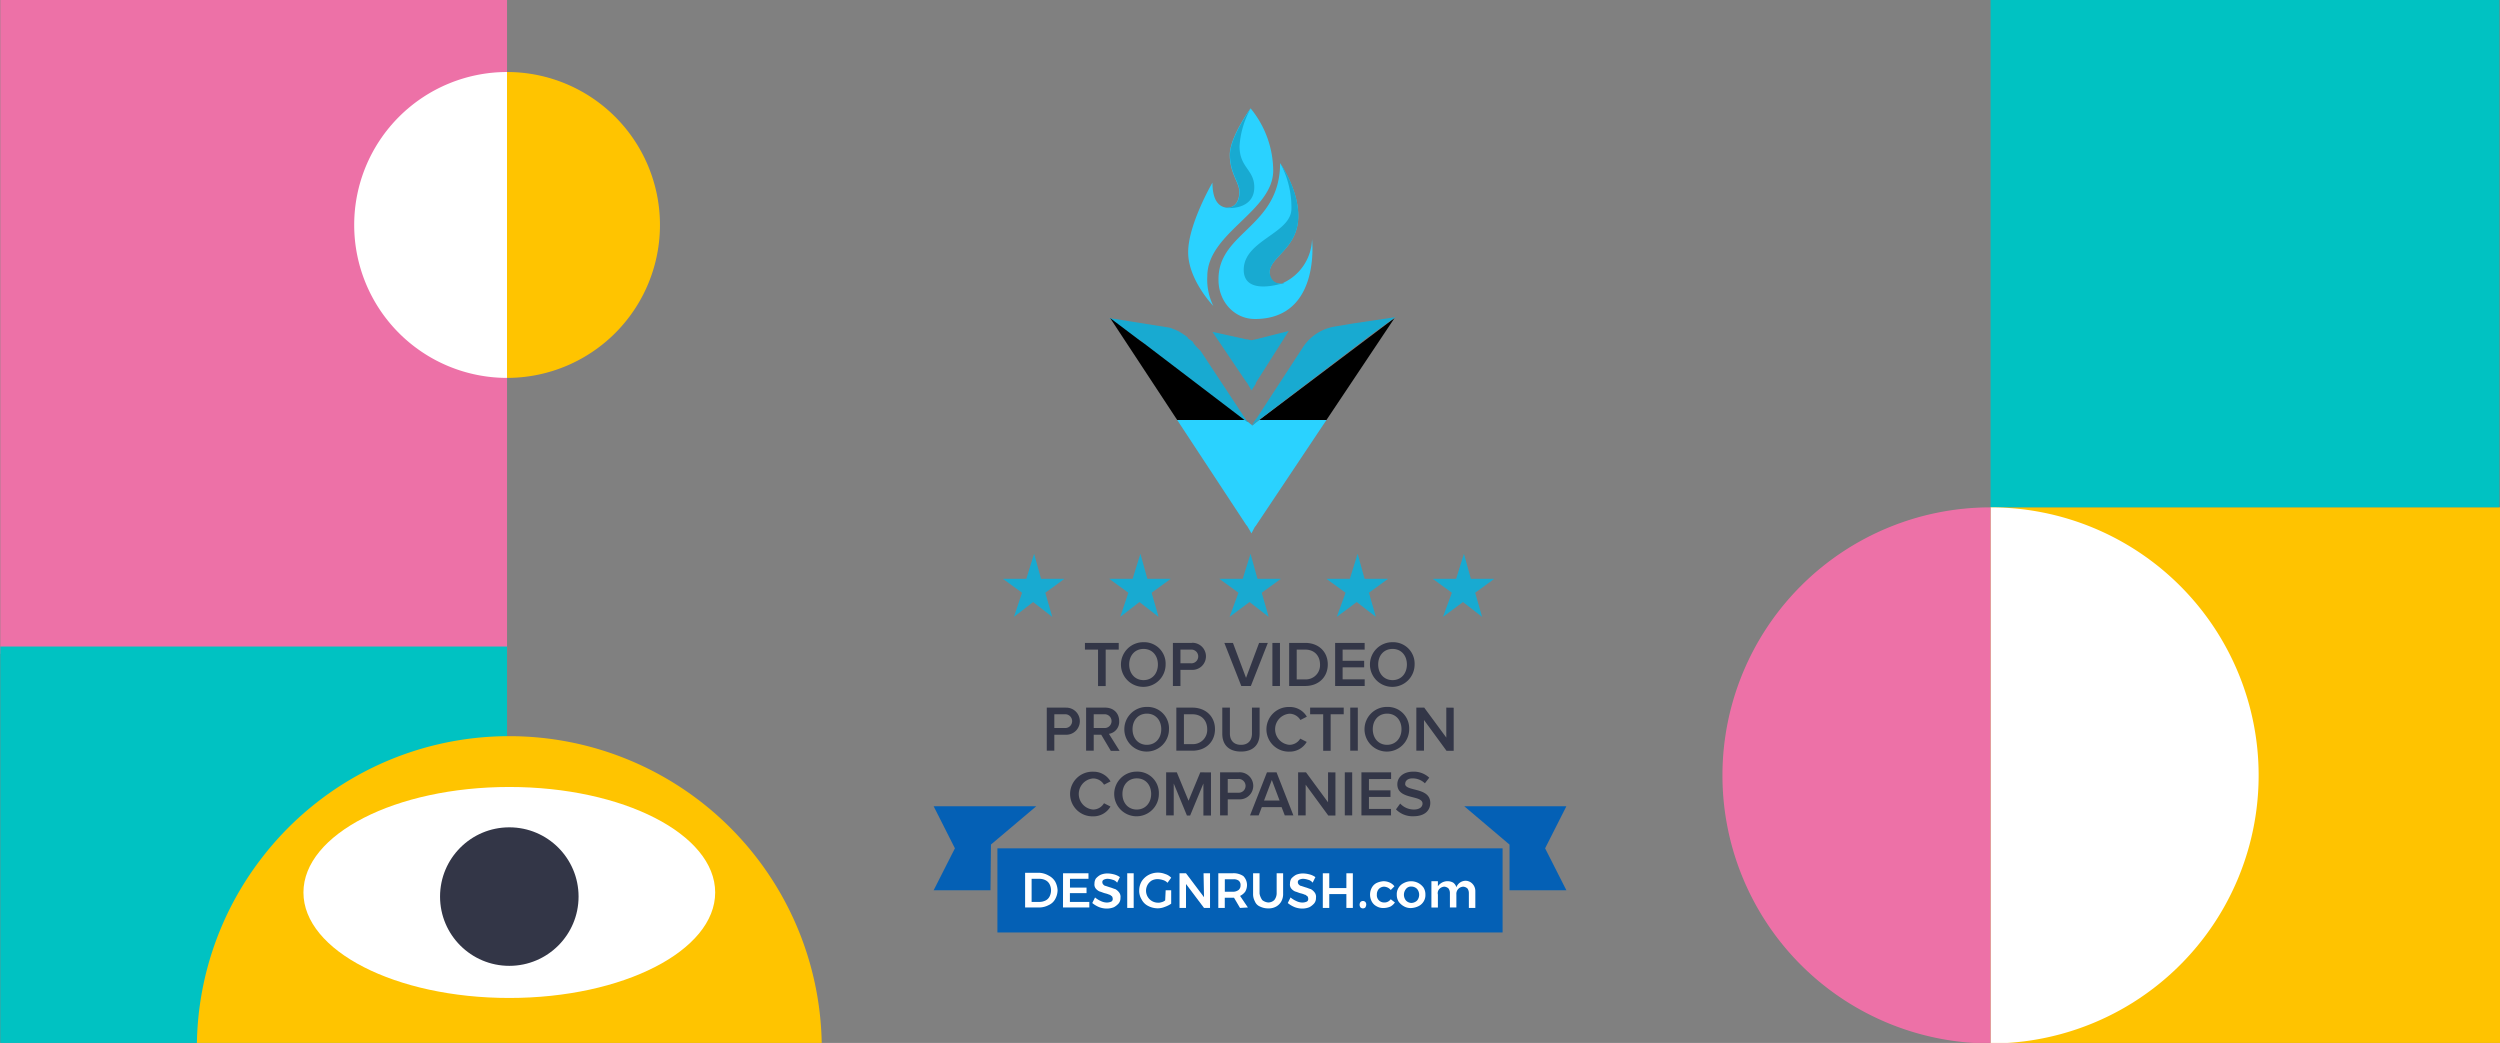 <svg id="Layer_1" data-name="Layer 1" xmlns="http://www.w3.org/2000/svg" xmlns:xlink="http://www.w3.org/1999/xlink" viewBox="0 0 1044.6 435.77"><rect x="0" y="0" width="1044.6" height="435.77" fill="#808080" stroke="none"/><defs><style>.cls-1{fill:#ed71a7;}.cls-2{fill:#fff;}.cls-3{fill:#ffc400;}.cls-4{fill:#ffc300;}.cls-5{fill:#00c2c2;}.cls-6{fill:#333647;}.cls-7{fill:#18aad1;}.cls-8{fill:url(#Degradado_sin_nombre_2);}.cls-9{fill:#2ad2ff;}.cls-10{fill:#0460b5;}</style><linearGradient id="Degradado_sin_nombre_2" x1="523.27" y1="1918.42" x2="523.27" y2="1966.01" gradientTransform="matrix(1, 0, 0, -1, 0, 2141.54)" gradientUnits="userSpaceOnUse"><stop offset="1" stop-color="#2ad2ff"/><stop offset="1"/></linearGradient></defs><rect class="cls-1" x="0.12" y="-0.25" width="211.74" height="273.43"/><path class="cls-2" d="M148,94h0a63.9,63.9,0,0,0,63.9,63.9V30.09A63.9,63.9,0,0,0,148,94Z"/><path class="cls-3" d="M275.76,94h0a63.91,63.91,0,0,0-63.91-63.91V157.9A63.9,63.9,0,0,0,275.76,94Z"/><rect class="cls-4" x="831.73" y="211.96" width="213.1" height="224.06"/><rect class="cls-5" x="831.73" y="-0.25" width="212.62" height="212.21"/><rect class="cls-5" x="0.12" y="270.16" width="211.74" height="165.86"/><path class="cls-2" d="M943.75,324h0a112,112,0,0,1-112,112V212A112,112,0,0,1,943.75,324Z"/><path class="cls-1" d="M719.71,324h0a112,112,0,0,1,112-112V436A112,112,0,0,1,719.71,324Z"/><path class="cls-6" d="M453.33,268.63v2.8h5.47v15.24H462V271.43h5.45v-2.8Zm24.49-.29a9.33,9.33,0,1,0,9.22,9.32A8.95,8.95,0,0,0,477.82,268.34Zm0,15.84c-3.65,0-6-2.81-6-6.52s2.33-6.51,6-6.51,6,2.79,6,6.51S481.45,284.18,477.82,284.18ZM498,268.63h-7.92v18h3.16v-6.73H498a5.66,5.66,0,1,0,0-11.31Zm-.44,8.52h-4.32v-5.72h4.32a2.87,2.87,0,1,1,0,5.72Zm28.54-8.52-5.46,14.61-5.47-14.61h-3.59l7.08,18h4l7.09-18Zm5.56,0v18h3.16v-18Zm13.7,0h-6.7v18h6.7c5.62,0,9.44-3.71,9.44-9S551,268.63,545.37,268.63Zm0,15.25h-3.54V271.43h3.54c4,0,6.2,2.75,6.2,6.23A5.93,5.93,0,0,1,545.37,283.88Zm24.85-12.45v-2.8H557.87v18h12.35v-2.79H561v-5h9V276.1h-9v-4.67Zm11.65-3.09a9.33,9.33,0,1,0,9.22,9.32A8.95,8.95,0,0,0,581.87,268.34Zm0,15.84c-3.64,0-6-2.81-6-6.52s2.32-6.51,6-6.51,6,2.79,6,6.51S585.5,284.18,581.87,284.18ZM445.3,295.67h-7.92v18h3.16V307h4.76a5.66,5.66,0,1,0,0-11.31Zm-.44,8.52h-4.32v-5.74h4.32a2.88,2.88,0,1,1,0,5.74Zm18.5,2.44a5.07,5.07,0,0,0,4.28-5.3c0-3.33-2.33-5.66-5.9-5.66h-7.92v18H457V307h3.14l4,6.73h3.66ZM457,304.19v-5.74h4.33a2.88,2.88,0,1,1,0,5.74Zm22.22-8.81a9.33,9.33,0,1,0,9.23,9.32A8.95,8.95,0,0,0,479.2,295.38Zm0,15.84c-3.64,0-6-2.81-6-6.52s2.33-6.51,6-6.51,6,2.78,6,6.51S482.83,311.22,479.2,311.22Zm19-15.55h-6.7v18h6.7c5.64,0,9.45-3.71,9.45-9S503.81,295.67,498.17,295.67Zm0,15.25h-3.53V298.45h3.53c4,0,6.2,2.77,6.2,6.25A5.93,5.93,0,0,1,498.17,310.92Zm24.9-15.25v10.82c0,2.87-1.59,4.73-4.59,4.73s-4.63-1.86-4.63-4.73V295.67h-3.18V306.6c0,4.43,2.57,7.43,7.81,7.43s7.79-3,7.79-7.46v-10.9Zm15.68,15.55a6.52,6.52,0,0,1,0-13,5.35,5.35,0,0,1,4.55,2.62l2.7-1.38a8.18,8.18,0,0,0-7.25-4.05,9.33,9.33,0,1,0,0,18.65A8.17,8.17,0,0,0,546,310l-2.7-1.37A5.3,5.3,0,0,1,538.75,311.22Zm8.62-15.55v2.78h5.46v15.26H556V298.45h5.46v-2.78Zm16.76,0v18h3.17v-18Zm15.42-.29a9.33,9.33,0,1,0,9.21,9.32A8.94,8.94,0,0,0,579.55,295.38Zm0,15.84c-3.66,0-6-2.81-6-6.52s2.33-6.51,6-6.51,6,2.78,6,6.51S583.16,311.22,579.55,311.22Zm24.72-15.55v12.52l-9.22-12.52H591.8v18H595V300.84l9.41,12.87h3v-18ZM456.76,338.26a6.52,6.52,0,0,1,0-13,5.35,5.35,0,0,1,4.55,2.62l2.71-1.38a8.16,8.16,0,0,0-7.26-4.05,9.33,9.33,0,1,0,0,18.65A8.19,8.19,0,0,0,464,337l-2.71-1.38A5.29,5.29,0,0,1,456.76,338.26ZM475,322.42a9.33,9.33,0,1,0,9.22,9.32A8.94,8.94,0,0,0,475,322.42Zm0,15.84c-3.65,0-6-2.81-6-6.52s2.33-6.51,6-6.51,6,2.78,6,6.51S478.57,338.26,475,338.26Zm26.53-15.55-4.91,11.87-4.9-11.87h-4.46v18h3.17V327.37l5.51,13.38h1.35l5.54-13.38v13.38H506v-18Zm16.23,0H509.8v18H513V334h4.76a5.66,5.66,0,1,0,0-11.31Zm-.43,8.52H513v-5.74h4.33a2.88,2.88,0,1,1,0,5.74Zm16.06-8.52h-4l-7.08,18h3.6l1.33-3.47h8.26l1.33,3.47h3.6Zm-5.22,11.79,3.25-8.59,3.24,8.59Zm26.74-11.79v12.52l-9.21-12.52H542.4v18h3.16V327.87L555,340.75h3v-18Zm7,0v18H565v-18Zm19.35,2.78v-2.78H568.86v18h12.36V338H572v-5h9v-2.78h-9v-4.69Zm5.9,2c0-1.35,1.19-2.25,3-2.25a7.36,7.36,0,0,1,5.22,2.06l1.82-2.35a9.43,9.43,0,0,0-6.77-2.52c-4,0-6.57,2.3-6.57,5.27,0,6.65,10.53,4.3,10.53,8.08,0,1.2-1,2.47-3.63,2.47a7.79,7.79,0,0,1-5.71-2.49l-1.76,2.43a9.69,9.69,0,0,0,7.34,2.87c4.85,0,7-2.57,7-5.57C597.61,328.77,587.12,330.84,587.12,327.5Z"/><path class="cls-7" d="M522.91,177.88c-.36,0-.36-.39,0,0l-1.81-1.17-.36-.38L478,143.75a.36.36,0,0,1-.36-.38l-.73-.78-.36-.39h-.73l-12.31-9.3,24.27,3.87a6.28,6.28,0,0,1,2.53.78,3.43,3.43,0,0,1,1.09.39,11.94,11.94,0,0,1,2.18,1.16c.72.39,1.08.78,1.81,1.16.36.39,1.08.78,1.08,1.17.37.39.73.39,1.09.77.73.39,1.09.78,1.09,1.17a22.5,22.5,0,0,0,2.9,3.1l19.2,29.08.36.39Z"/><path class="cls-8" d="M522.91,222.86l-1.81-3.11-.36-.38L463.86,132.9l12.32,9.3,2.17,1.55,42.75,32.58h.36l1.45,1.16a.36.36,0,0,1,.36.39l1.81-1.55,57.61-43.43-58,86.85-.36.39Z"/><path class="cls-7" d="M522.91,163.14,521.1,160l-.36-.39-14.13-20.94,14.13,3.11h.36l1.81.38,1.81-.38,13.77-3.49L524.72,160v.39Z"/><path class="cls-7" d="M583.05,132.51l-18.12,2.71-6.88,1.17a19.71,19.71,0,0,0-13.77,8.92l-19.2,29.46-.36.39-1.81,2.72,2.17-2.33.37-.39-2.54,2.72,48.91-37.23Z"/><path class="cls-9" d="M532,71.25c0,17.06-27.54,26-27.54,44.2A24.7,24.7,0,0,0,507,127.86S496.46,117,496.46,105.37s10.15-29.08,10.15-29.08c0,7.75,2.9,10.08,5.79,10.47h.37c3.26,0,5.07-2.72,5.07-6.6s-4-7.75-4-15.51c0-7.36,8.7-19.38,8.7-19.38A41.44,41.44,0,0,1,532,71.25Z"/><path class="cls-9" d="M524.36,133.29c-8.69,0-15.22-7.37-15.22-16.29v-.39c0-19.77,25.73-21.71,25.73-48.47.72,1.17,7.6,11.25,7.6,22.11,0,13.57-12,17.06-12,23.65,0,2.71,1.09,4.65,4.71,4.65a1.29,1.29,0,0,0,1.09-.39,20.79,20.79,0,0,0,11.95-18.22C548.27,100.33,551.89,133.29,524.36,133.29Z"/><path class="cls-7" d="M535.59,118.55a1.28,1.28,0,0,0,1.09-.39c-3.63,1.17-17,4.66-17-5.42,0-12.41,19.93-15.13,19.93-25.6a38.76,38.76,0,0,0-4.71-19c.72,1.17,7.6,11.25,7.6,22.11,0,13.57-12,17.06-12,23.65C530.88,116.61,532.33,118.55,535.59,118.55Z"/><path class="cls-7" d="M524.09,78.22c0,9.7-11.59,8.92-12.31,8.54h1.08c3.26,0,5.08-2.72,5.08-6.6s-4-7.75-4-15.51c0-7.36,8.7-19.38,8.7-19.38a36.47,36.47,0,0,0-4.71,15.89C517.94,70.08,524.09,70.86,524.09,78.22Z"/><path class="cls-7" d="M517.48,247.67l-8-5.82h9.78l3.26-10.46,2.9,10.46h9.78l-8,5.82,2.9,10.08-8-6.2-8.34,6.2Z"/><path class="cls-7" d="M562.23,247.67l-8-5.82h9.79l3.26-10.46,2.89,10.46H580l-8,5.82,2.89,10.08-8-6.2-8.33,6.2Z"/><path class="cls-7" d="M606.65,247.67l-8-5.82h9.78l3.26-10.46,2.9,10.46h9.79l-8,5.82,2.9,10.08-8-6.2-8.33,6.2Z"/><path class="cls-7" d="M471.47,247.67l-8-5.82h9.78l3.26-10.46,2.9,10.46h9.78l-8,5.82,2.9,10.08-8-6.2-8,6.2Z"/><path class="cls-7" d="M427.05,247.67l-8-5.82h9.78l3.26-10.46,2.9,10.46h9.78l-8,5.82,2.9,10.08-8-6.2-8,6.2Z"/><path class="cls-10" d="M627.84,354.46H416.76v35.15H627.84Z"/><path class="cls-10" d="M433,336.88H390.11L399,354.46,390.11,372h23.75l.2-19.12Z"/><path class="cls-10" d="M611.82,336.88H654.5l-8.89,17.58L654.5,372H630.74V352.91Z"/><path class="cls-2" d="M440.9,368.36a6.72,6.72,0,0,0-2.71-2.5,8.79,8.79,0,0,0-3.86-1.17h-6v14.49h6a8.59,8.59,0,0,0,3.86-1,5.69,5.69,0,0,0,2.71-2.5,7.91,7.91,0,0,0,1-3.68A8.54,8.54,0,0,0,440.9,368.36Zm-2.32,6.18a3.76,3.76,0,0,1-1.74,1.74,5.89,5.89,0,0,1-2.51.58h-3.28v-9.65h3.28a5.4,5.4,0,0,1,2.51.57,3.81,3.81,0,0,1,1.74,1.74A5.68,5.68,0,0,1,438.58,374.54Z"/><path class="cls-2" d="M444.18,364.89h10.63v2.31h-7.73v3.67H454v2.32h-6.95v3.67h8.11v2.32h-11Z"/><path class="cls-2" d="M464.85,367.59a7,7,0,0,0-2.13-.39,3.63,3.63,0,0,0-1.54.39,1.06,1.06,0,0,0-.58,1,1.43,1.43,0,0,0,.39,1c.19.19.57.58,1,.58l1.74.58c.77.19,1.54.58,2.32.77a5.28,5.28,0,0,1,1.54,1.35,3,3,0,0,1,.58,2.32,3.38,3.38,0,0,1-.77,2.32,7.45,7.45,0,0,1-1.93,1.54,7.69,7.69,0,0,1-2.9.58,8.9,8.9,0,0,1-3.28-.58,11.39,11.39,0,0,1-2.9-1.73l1.16-2.32a10.56,10.56,0,0,0,2.51,1.54,5.89,5.89,0,0,0,2.51.58,4.7,4.7,0,0,0,1.74-.38c.77-.39.77-1.35.38-2.13l-.19-.19c-.38-.19-.58-.58-1-.58a9.15,9.15,0,0,0-1.74-.58c-.77-.19-1.55-.58-2.32-.77a4.48,4.48,0,0,1-1.54-1.16,2.72,2.72,0,0,1-.58-2.12,3.86,3.86,0,0,1,.58-2.13,7.13,7.13,0,0,1,1.93-1.54,7.64,7.64,0,0,1,2.89-.58,11.65,11.65,0,0,1,2.71.38,7.44,7.44,0,0,1,2.51,1.16l-1.16,2.32A3.28,3.28,0,0,0,464.85,367.59Z"/><path class="cls-2" d="M471,364.89h2.7v14.48H471Z"/><path class="cls-2" d="M487.06,372h2.31v5.6a11.36,11.36,0,0,1-2.7,1.35,7.91,7.91,0,0,1-3.09.58,8.78,8.78,0,0,1-3.86-1,6.12,6.12,0,0,1-2.71-2.71,6.78,6.78,0,0,1-1-3.86,7.51,7.51,0,0,1,1-3.67,7.78,7.78,0,0,1,2.9-2.7,8.32,8.32,0,0,1,6.95-.39,5.53,5.53,0,0,1,2.51,1.55l-1.54,2.12a4.07,4.07,0,0,0-1.93-1.16,8.3,8.3,0,0,0-2.13-.38,5.34,5.34,0,0,0-2.51.58,5,5,0,0,0,2.51,9.27,4.14,4.14,0,0,0,1.55-.2,3.73,3.73,0,0,0,1.54-.77Z"/><path class="cls-2" d="M502.89,364.89h2.71v14.48h-2.51l-7.53-10v10h-2.71V364.89h2.71l7.53,10Z"/><path class="cls-2" d="M518.15,374.35a5.94,5.94,0,0,0,2.13-1.74,5.54,5.54,0,0,0,.77-2.9,5.28,5.28,0,0,0-1.55-3.66,7.29,7.29,0,0,0-4.44-1.17h-6v14.49h2.7v-4.25h3.87l2.5,4.25,3.29-.19Zm-.58-2.51a3.94,3.94,0,0,1-2.51.77h-3.28V367.4h3.48a3.46,3.46,0,0,1,2.31.57,2.27,2.27,0,0,1,.78,1.94A2.5,2.5,0,0,1,517.57,371.84Z"/><path class="cls-2" d="M527.42,376.09a4.53,4.53,0,0,0,2.51,1,3.66,3.66,0,0,0,2.51-1,4.62,4.62,0,0,0,1-2.71v-8.49h2.7v8.49a6.37,6.37,0,0,1-.77,3.29,5.53,5.53,0,0,1-2.13,2.12,6.31,6.31,0,0,1-3.28.77,7.58,7.58,0,0,1-3.48-.77,3.84,3.84,0,0,1-2.12-2.12,6.37,6.37,0,0,1-.77-3.29v-8.49h2.7v8.49A6.71,6.71,0,0,0,527.42,376.09Z"/><path class="cls-2" d="M546.54,367.59a7,7,0,0,0-2.12-.39,3.72,3.72,0,0,0-1.55.39,1.06,1.06,0,0,0-.58,1,1.43,1.43,0,0,0,.39,1c.19.19.58.58,1,.58l1.74.58c.77.19,1.55.58,2.32.77a5.28,5.28,0,0,1,1.54,1.35,3,3,0,0,1,.58,2.32,3.38,3.38,0,0,1-.77,2.32,7.45,7.45,0,0,1-1.93,1.54,7.69,7.69,0,0,1-2.9.58,8.9,8.9,0,0,1-3.28-.58,11.39,11.39,0,0,1-2.9-1.73l1.16-2.32a10.76,10.76,0,0,0,2.51,1.54,5.89,5.89,0,0,0,2.51.58,4.7,4.7,0,0,0,1.74-.38c.77-.39.77-1.35.39-2.13l-.2-.19c-.38-.19-.58-.58-1-.58a9.15,9.15,0,0,0-1.74-.58c-.77-.19-1.55-.58-2.32-.77a4.48,4.48,0,0,1-1.54-1.16,2.72,2.72,0,0,1-.58-2.12,3.86,3.86,0,0,1,.58-2.13,7.45,7.45,0,0,1,1.93-1.54,7.65,7.65,0,0,1,2.9-.58,11.56,11.56,0,0,1,2.7.38,7.44,7.44,0,0,1,2.51,1.16l-1.16,2.32A3.28,3.28,0,0,0,546.54,367.59Z"/><path class="cls-2" d="M552.72,364.89h2.7v6.18h7.15v-6.18h2.7v14.48h-2.7v-5.79h-7.15v5.79h-2.7Z"/><path class="cls-2" d="M570.49,376.86a1.65,1.65,0,0,1,.38,1.16,2.78,2.78,0,0,1-.38,1.16,1.51,1.51,0,0,1-1,.38,1.48,1.48,0,0,1-1-.38,1.92,1.92,0,0,1,0-2.32,1.48,1.48,0,0,1,1-.39A1.51,1.51,0,0,1,570.49,376.86Z"/><path class="cls-2" d="M578.21,370.49a3.09,3.09,0,0,0-2.12,1,3.39,3.39,0,0,0-.78,2.32,3,3,0,0,0,2.9,3.28,3.24,3.24,0,0,0,2.9-1.35l1.74,1.35a5.38,5.38,0,0,1-1.93,1.74,7.73,7.73,0,0,1-2.9.58,5.45,5.45,0,0,1-2.9-.77,4.72,4.72,0,0,1-1.93-1.93,6.14,6.14,0,0,1,0-5.8,4.72,4.72,0,0,1,1.93-1.93,8.24,8.24,0,0,1,2.9-.77,6.11,6.11,0,0,1,2.7.58,5,5,0,0,1,1.93,1.54l-1.54,1.55A3.79,3.79,0,0,0,578.21,370.49Z"/><path class="cls-2" d="M594.82,370.88A6.43,6.43,0,0,0,592.7,369a6.51,6.51,0,0,0-6.18,0,5,5,0,0,0-2.13,1.93,5,5,0,0,0-.76,2.89,5.42,5.42,0,0,0,.76,2.9,6.65,6.65,0,0,0,2.13,1.92,5.55,5.55,0,0,0,3.09.78,8,8,0,0,0,3.09-.78,5.11,5.11,0,0,0,2.12-1.92,5,5,0,0,0,.77-2.9A5.4,5.4,0,0,0,594.82,370.88Zm-2.7,5.4a3.59,3.59,0,0,1-2.33,1,3.2,3.2,0,0,1-2.31-1,3.81,3.81,0,0,1,0-4.83,2.58,2.58,0,0,1,2.31-1,3.25,3.25,0,0,1,2.33,1A3.81,3.81,0,0,1,592.12,376.28Z"/><path class="cls-2" d="M615.29,369.33a4.39,4.39,0,0,1,1.16,3.09v6.95h-2.7v-6.18a3.31,3.31,0,0,0-.58-1.93,2.86,2.86,0,0,0-1.74-.77,3,3,0,0,0-2.9,3.28v5.41h-2.7v-6a3.24,3.24,0,0,0-.58-1.93,2.86,2.86,0,0,0-1.74-.77,3.09,3.09,0,0,0-2.12,1,2.53,2.53,0,0,0-.58,2.32v5.41H598.1v-11h2.71v2.12a4.88,4.88,0,0,1,6.37-1.54,3.54,3.54,0,0,1,1.35,1.93,4.18,4.18,0,0,1,4.06-2.7A4.06,4.06,0,0,1,615.29,369.33Z"/><path class="cls-3" d="M343.35,436H82.27a129.9,129.9,0,0,1,28.14-78.83c.09-.13.19-.26.29-.38a130.33,130.33,0,0,1,101.53-49.19h.58A130.56,130.56,0,0,1,343.35,436Z"/><ellipse class="cls-2" cx="212.81" cy="372.91" rx="86.02" ry="44.08"/><circle class="cls-6" cx="212.81" cy="374.63" r="28.94"/></svg>